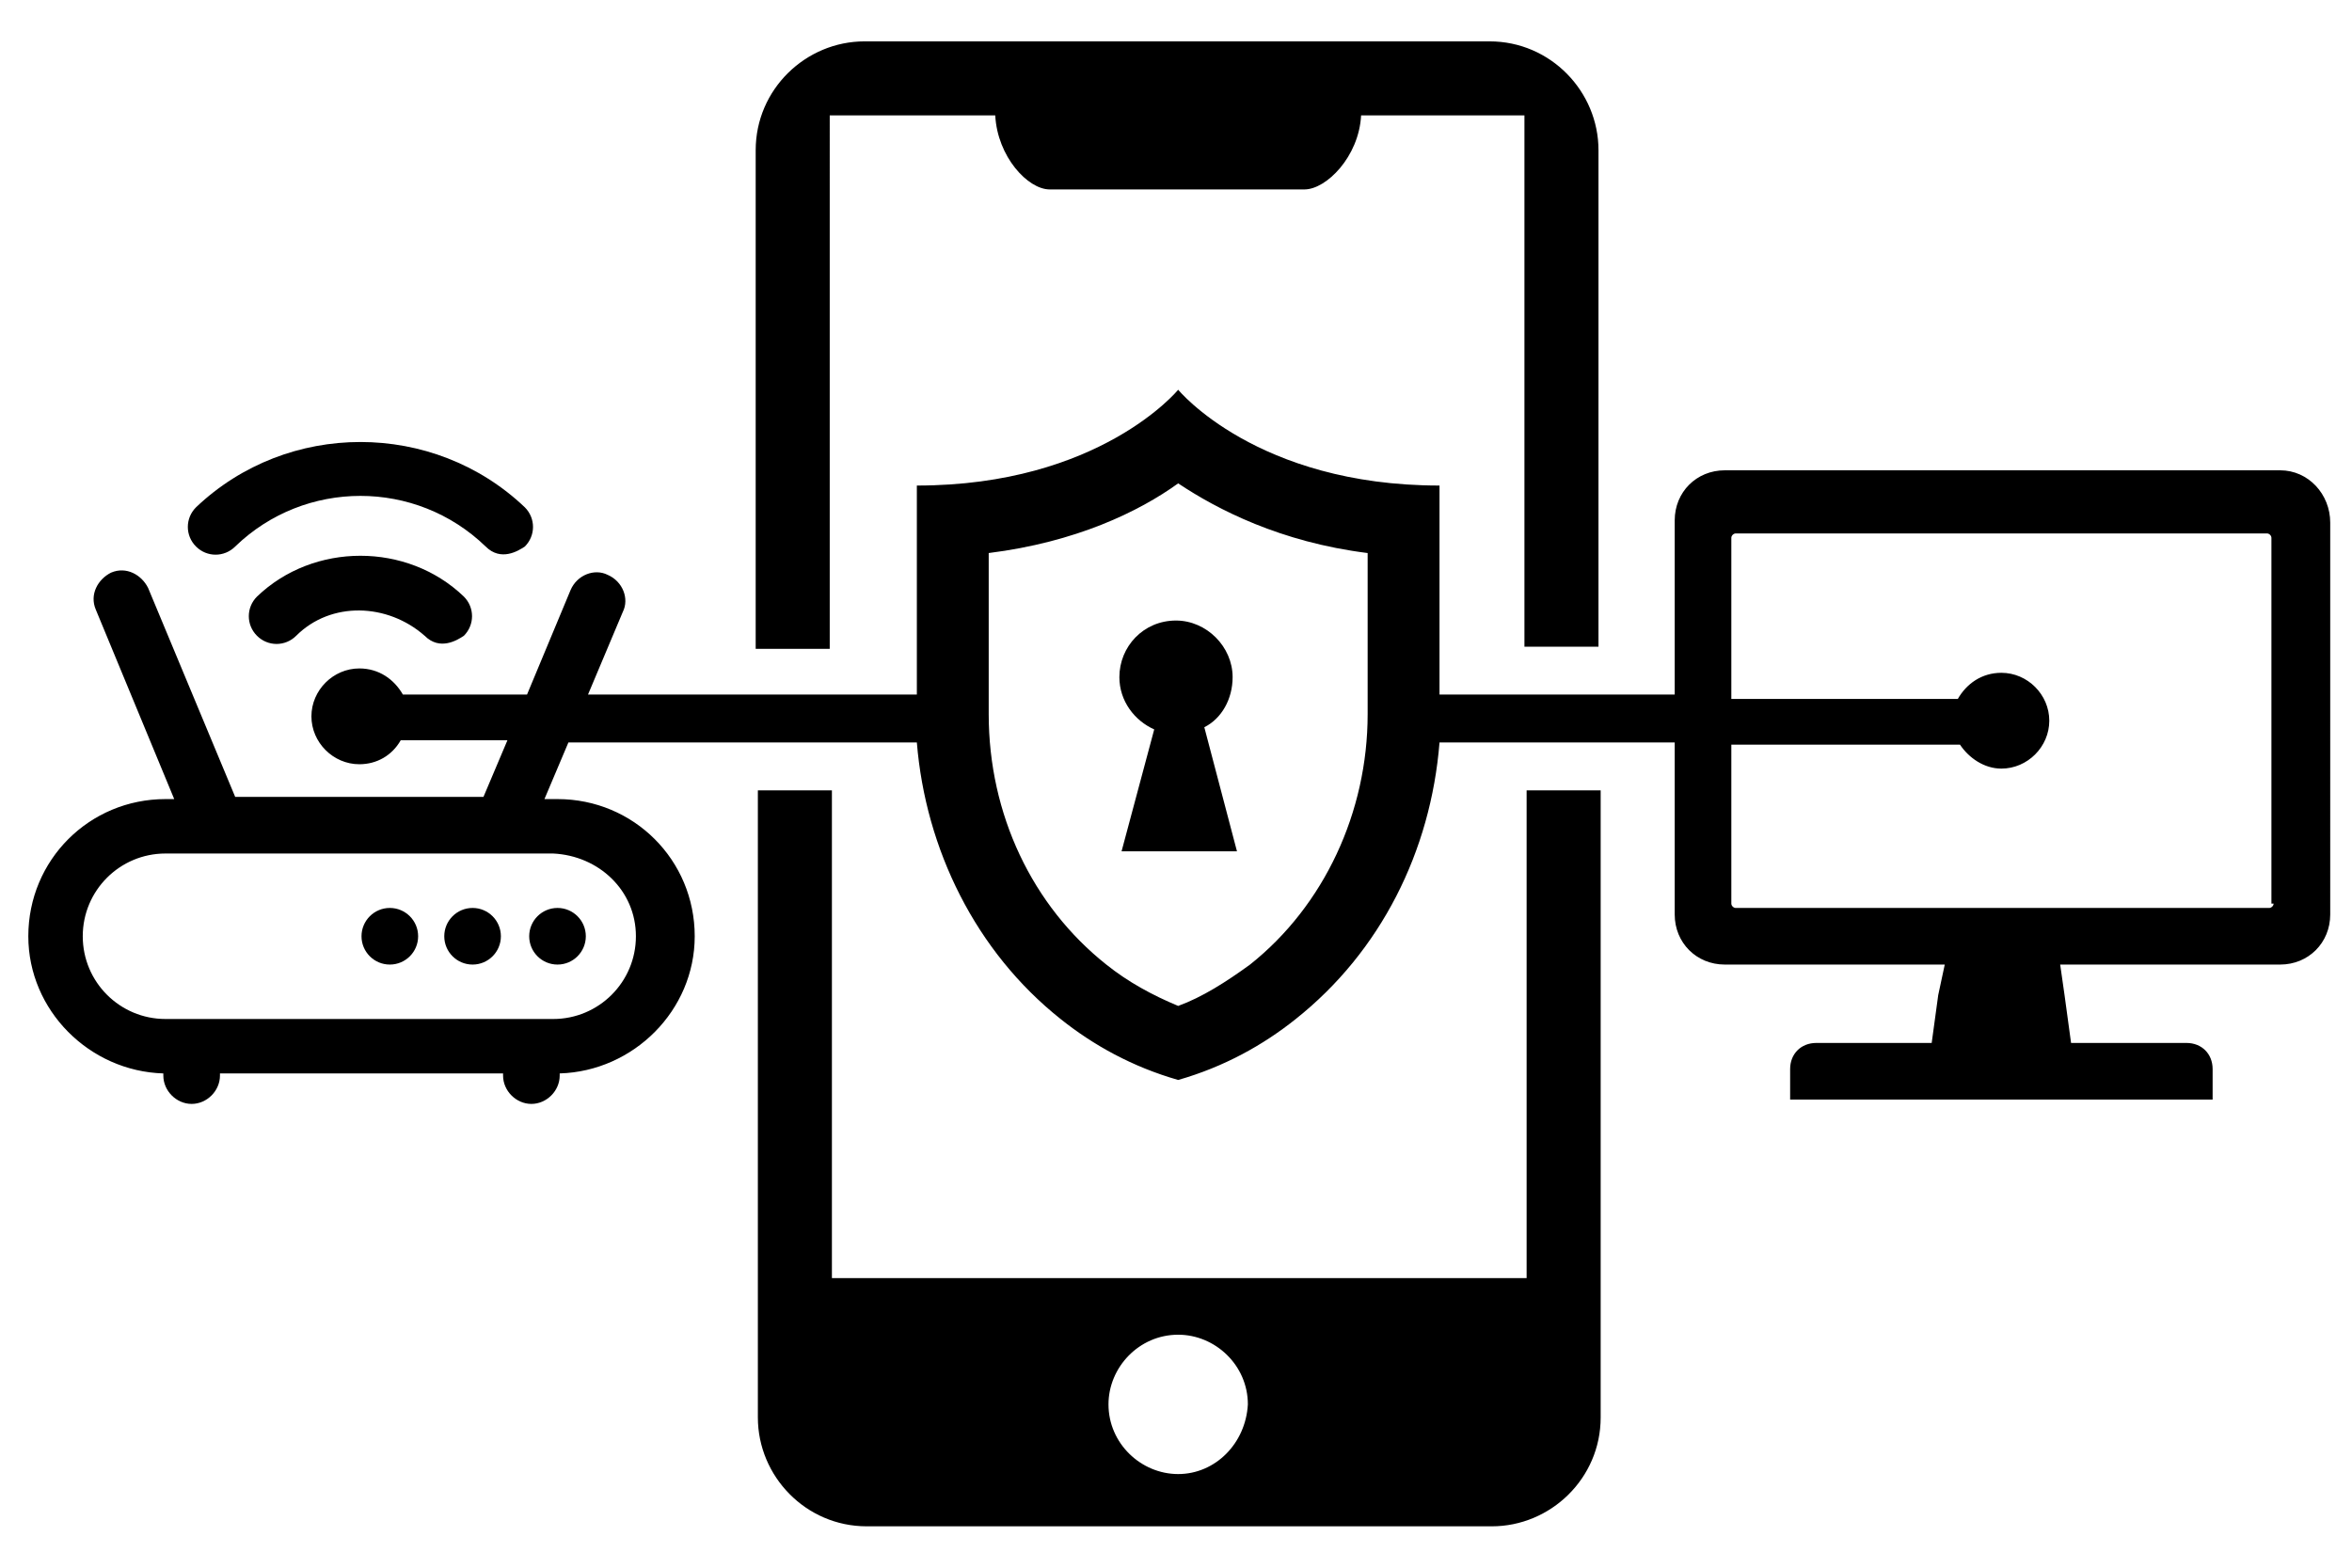 <?xml version="1.0" encoding="utf-8"?>
<!-- Generator: Adobe Illustrator 23.1.1, SVG Export Plug-In . SVG Version: 6.00 Build 0)  -->
<svg version="1.1" id="Layer_1" xmlns="http://www.w3.org/2000/svg" xmlns:xlink="http://www.w3.org/1999/xlink" x="0px" y="0px"
	 viewBox="0 0 108 72" style="enable-background:new 0 0 108 72;" xml:space="preserve">
<style type="text/css">
	.st0{fill:none;}
</style>
<g>
	<g>
		<g>
			<path d="M51.4,31.1c0,1.1,0.7,2,1.6,2.4l-1.5,5.6h5.3l-1.5-5.7c0.8-0.4,1.3-1.3,1.3-2.3c0-1.4-1.2-2.6-2.6-2.6
				C52.5,28.5,51.4,29.7,51.4,31.1z"/>
			<path d="M10.8,25.1c3.2-3.1,8.3-3.1,11.5,0c0.7,0.7,1.5,0.2,1.8,0c0.5-0.5,0.5-1.3,0-1.8c-4.2-4-10.9-4-15.1,0
				c-0.5,0.5-0.5,1.3,0,1.8C9.5,25.6,10.3,25.6,10.8,25.1z"/>
			<path d="M11.8,27.4c-0.5,0.5-0.5,1.3,0,1.8c0.5,0.5,1.3,0.5,1.8,0c1.6-1.6,4.2-1.5,5.9,0c0.7,0.7,1.5,0.2,1.8,0
				c0.5-0.5,0.5-1.3,0-1.8C18.7,24.9,14.4,24.9,11.8,27.4z"/>
			<circle cx="17.9" cy="43" r="1.3"/>
			<circle cx="21.7" cy="43" r="1.3"/>
			<circle cx="25.6" cy="43" r="1.3"/>
			<path d="M104.7,21.6H79.2c-1.3,0-2.3,1-2.3,2.3v8H66.1v-9.6c-8.4,0-12-4.4-12-4.4s-3.6,4.4-12,4.4v9.6H27l1.6-3.8
				c0.3-0.6,0-1.4-0.7-1.7c-0.6-0.3-1.4,0-1.7,0.7l-2,4.8h-5.7c-0.4-0.7-1.1-1.2-2-1.2c-1.2,0-2.2,1-2.2,2.2c0,1.2,1,2.2,2.2,2.2
				c0.8,0,1.5-0.4,1.9-1.1h4.9l-1.1,2.6h-4.4h-2.5h-4.5l-4-9.6c-0.3-0.6-1-1-1.7-0.7c-0.6,0.3-1,1-0.7,1.7L8,36.7H7.6
				c-3.5,0-6.3,2.8-6.3,6.3c0,3.4,2.8,6.2,6.2,6.3v0.1c0,0.7,0.6,1.3,1.3,1.3c0.7,0,1.3-0.6,1.3-1.3v-0.1h13v0.1
				c0,0.7,0.6,1.3,1.3,1.3c0.7,0,1.3-0.6,1.3-1.3v-0.1c3.4-0.1,6.2-2.9,6.2-6.3c0-3.5-2.8-6.3-6.3-6.3H25l1.1-2.6h16
				c0.4,4.9,2.7,9.6,6.6,12.7c1.5,1.2,3.3,2.2,5.4,2.8c2.1-0.6,3.9-1.6,5.4-2.8c3.9-3.1,6.2-7.7,6.6-12.7h10.8V42
				c0,1.3,1,2.3,2.3,2.3h10.1L89,45.7l-0.3,2.2h-5.3c-0.7,0-1.2,0.5-1.2,1.2v1.4h19.4v-1.4c0-0.7-0.5-1.2-1.2-1.2h-5.3l-0.3-2.2
				l-0.2-1.4h10.1c1.3,0,2.3-1,2.3-2.3V24C107,22.7,106,21.6,104.7,21.6z M29.2,43c0,2.1-1.7,3.8-3.8,3.8H7.6
				c-2.1,0-3.8-1.7-3.8-3.8c0-2.1,1.7-3.8,3.8-3.8h17.8C27.5,39.3,29.2,40.9,29.2,43z M62.8,32.8c0,4.5-2,8.8-5.4,11.5
				c-1.1,0.8-2.2,1.5-3.3,1.9c-1.2-0.5-2.3-1.1-3.3-1.9c-3.4-2.7-5.4-6.9-5.4-11.5v-7.4c4-0.5,6.9-1.9,8.7-3.2
				c1.8,1.2,4.7,2.7,8.7,3.2V32.8z M104.4,41.5c0,0.1-0.1,0.2-0.2,0.2H79.7c-0.1,0-0.2-0.1-0.2-0.2v-7.3H90c0.4,0.6,1.1,1.1,1.9,1.1
				c1.2,0,2.2-1,2.2-2.2c0-1.2-1-2.2-2.2-2.2c-0.9,0-1.6,0.5-2,1.2H79.5v-7.4c0-0.1,0.1-0.2,0.2-0.2h24.4c0.1,0,0.2,0.1,0.2,0.2
				V41.5z"/>
			<path d="M38.2,5.3h7.5c0.1,1.9,1.5,3.4,2.5,3.4h11.7c1,0,2.5-1.5,2.6-3.4h7.5v24.4h3.4V6.9c0-2.7-2.2-5-5-5H39.7
				c-2.7,0-5,2.2-5,5v22.9h3.4V5.3z"/>
			<path d="M69.9,58.7H38.2V36.3h-3.4v28.8c0,2.7,2.2,5,5,5h28.7c2.7,0,5-2.2,5-5V36.3h-3.4V58.7z M54.1,67.7
				c-1.7,0-3.2-1.4-3.2-3.2c0-1.7,1.4-3.2,3.2-3.2c1.7,0,3.2,1.4,3.2,3.2C57.2,66.3,55.8,67.7,54.1,67.7z"/>
		</g>
	</g>
	<g>
		<rect class="st0" width="108.4" height="72"/>
	</g>
</g>
</svg>
